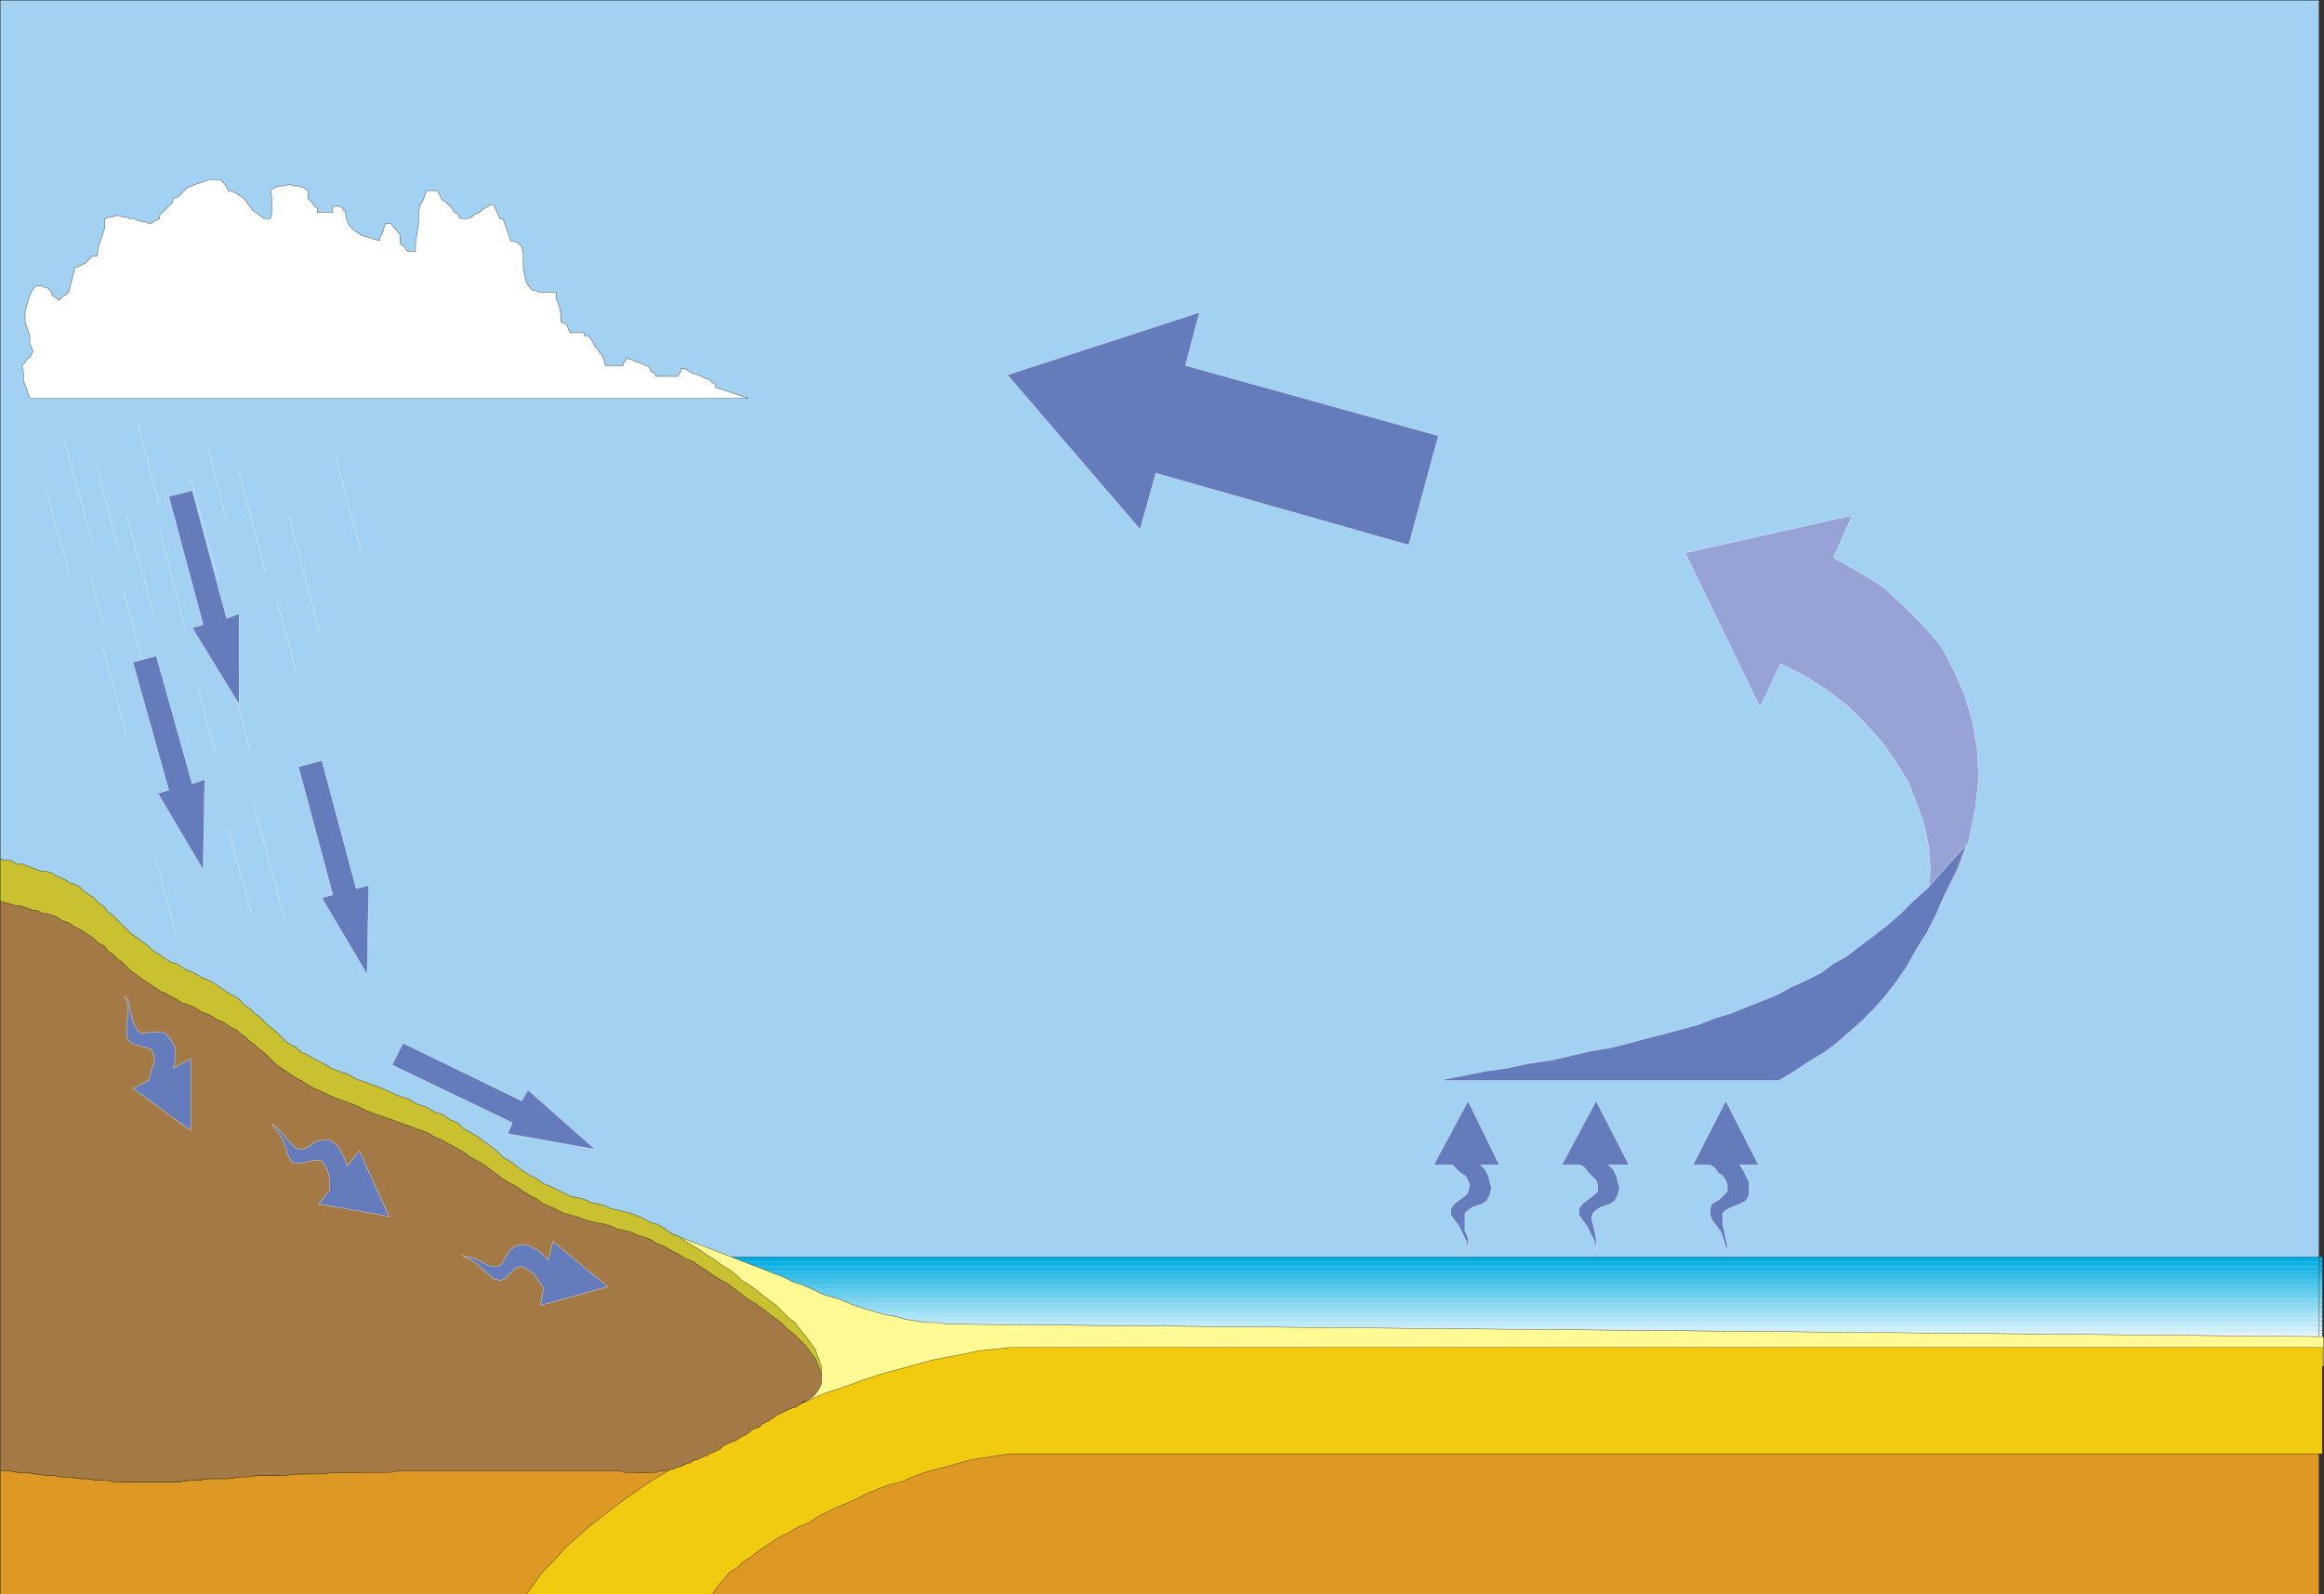 <svg xmlns="http://www.w3.org/2000/svg" width="357.166" height="245.084"><rect width="100%" height="100%" fill="#333333" stroke="none"/><defs><clipPath id="a"><path d="M127 497h357v22.5H127Zm0 0"/></clipPath><clipPath id="b"><path d="M208 481h277v38.5H208Zm0 0"/></clipPath><clipPath id="c"><path d="M207 480h279v39.5H207Zm0 0"/></clipPath></defs><path fill="#a2d1f1" stroke="#000" stroke-miterlimit="10" stroke-width=".045" d="M.022 207.14h356.399V.023H.022V207.14"/><path fill="#00ade1" d="M356.901 193.94v-.718H.022v.718h356.88"/><path fill="#0fb1e3" d="M356.901 193.94v.72H.022v-.72h356.88"/><path fill="#1bb6e4" d="M356.901 194.66v.722H.022v-.723h356.88"/><path fill="#28bae6" d="M356.901 195.382v.48H.022v-.48h356.88"/><path fill="#35bee6" d="M356.901 195.862v.72H.022v-.72h356.88"/><path fill="#45c3e9" d="M356.901 196.581v.719H.022v-.719h356.88"/><path fill="#52c7e9" d="M356.901 197.3v.722H.022v-.722h356.88"/><path fill="#61ccec" d="M356.901 198.023v.718H.022v-.719h356.88"/><path fill="#6bcfec" d="M356.901 198.741v.719H.022v-.719h356.88"/><path fill="#7dd5ef" d="M356.901 199.46v.723H.022v-.723h356.88"/><path fill="#8ad9f0" d="M356.901 200.183v.718H.022v-.718h356.88"/><path fill="#94ddf0" d="M356.901 200.901v.72H.022v-.72h356.88"/><path fill="#a6e3f6" d="M356.901 201.62v.719H.022v-.719h356.88"/><path fill="#b0e6f6" d="M356.901 202.339v.723H.022v-.723h356.88"/><path fill="#bfebf7" d="M356.901 203.062v.718H.022v-.718h356.88"/><path fill="#cceff8" d="M356.901 203.78v.72H.022v-.72h356.88"/><path fill="#d9f3fd" d="M356.901 204.5v.48H.022v-.48h356.88"/><path fill="#e8f8fe" d="M356.901 204.98v.722H.022v-.722h356.88"/><path fill="#f5fcff" d="M356.901 205.702v.719H.022v-.719h356.88"/><path fill="#fff" d="M356.901 206.42v.72H.022v-.72h356.88"/><path fill="none" stroke="#000" stroke-miterlimit="10" stroke-width=".045" d="M.022 207.14h356.399v-13.918H.022v13.918"/><path fill="#fffa94" stroke="#000" stroke-miterlimit="10" stroke-width=".045" d="M357.144 210.023H156.023l-44.88 7.437-3.12-6.48-5.52-21.598 18 6.957 1.441.723 1.438.48 1.68.719 1.441.719 1.68.48 1.441.48 1.68.72 1.437.48 3.36.96 1.441.239 1.68.48 1.68.243 1.44.238h1.68l1.68.242 211.442 1.918v4.562"/><g clip-path="url(#a)" transform="translate(-127.478 -274.24)"><path fill="#dd9923" stroke="#000" stroke-miterlimit="10" stroke-width=".045" d="M127.5 519.3h356.398v-21.84H127.5v21.84"/></g><g clip-path="url(#b)" transform="translate(-127.478 -274.24)"><path fill="#f2cb11" d="m236.941 519.3.48-.722.72-.957.718-.723.72-.957 1.202-.722.957-.957 1.203-.723 1.2-.96 1.437-.958 1.442-.96 1.44-.72 1.68-.96 1.68-.72 1.442-.96 1.918-.961 1.68-.719 1.68-.723 1.92-.957 1.68-.722 1.919-.719 1.921-.48 1.68-.72 1.918-.722 1.684-.476 1.918-.48 3.36-.962 1.44-.238 1.68-.242 1.442-.239 1.437-.242h201.84v-16.32h-201.84l-2.16.242-2.399.238-2.16.48-2.64.481-2.399.48-5.281 1.438-2.64.723-2.88.96-2.64.958-2.88.96-2.882 1.2-2.637 1.2-2.882 1.202-2.88 1.438-2.64 1.2-2.879 1.44-2.64 1.442-2.641 1.437-2.64 1.68-2.4 1.442-2.398 1.68-2.402 1.679-4.32 3.36-1.918 1.683-1.922 1.68-1.68 1.918-1.68 1.68-1.44 1.921-1.2 1.68h28.562"/></g><g clip-path="url(#c)" transform="translate(-127.478 -274.24)"><path fill="none" stroke="#000" stroke-miterlimit="10" stroke-width=".045" d="m236.941 519.3.48-.722.72-.957.718-.723.72-.957 1.202-.722.957-.957 1.203-.723 1.2-.96 1.437-.958 1.442-.96 1.44-.72 1.68-.96 1.68-.72 1.442-.96 1.918-.961 1.68-.719 1.68-.723 1.92-.957 1.68-.722 1.919-.719 1.921-.48 1.68-.72 1.918-.722 1.684-.476 1.918-.48 3.36-.962 1.44-.238 1.68-.242 1.442-.239 1.437-.242h201.84v-16.32h-201.84l-2.16.242-2.399.238-2.16.48-2.64.481-2.399.48-5.281 1.438-2.64.723-2.88.96-2.64.958-2.88.96-2.882 1.2-2.637 1.2-2.882 1.202-2.88 1.438-2.64 1.2-2.879 1.44-2.64 1.442-2.641 1.437-2.64 1.68-2.4 1.442-2.398 1.68-2.402 1.679-4.32 3.36-1.918 1.683-1.922 1.68-1.68 1.918-1.68 1.68-1.44 1.921-1.2 1.68h28.562"/></g><path fill="#c9c130" stroke="#000" stroke-miterlimit="10" stroke-width=".045" d="M.022 226.1h1.442l1.437.239h1.2l1.441.242h1.441l1.2.238h1.199l1.441.243 1.438.238h1.203l1.437.242h2.641l1.2.238h8.882l1.438-.238h1.441l1.441-.242h3.118l1.441-.238 1.441-.243h4.559l1.441-.238h2.88l1.437-.242h7.203l1.437-.238h40.32l.723.238h1.68l.719-.238h1.68l.48-.239h.719l.48-.242.48-.238h.481l.48-.242.481-.239.719-.242.96-.476.481-.243.477-.238.48-.242.48-.48.481-.239.48-.242.481-.238.719-.238.48-.243.48-.48.481-.238.719-.243.48-.48.961-.477.72-.48.48-.242.48-.48.48-.24.72-.237.48-.48.48-.243.961-.48.957-.72 2.883-1.44.719-.481.96-.719.481-.96.477-1.2v-1.437l-.477-1.204-.48-1.437-.723-.961-.719-.961-.96-1.2-.72-.96-.96-.719-.961-.96-.957-.962-1.922-1.437-1.2-.961-.96-.719-1.2-.723-.96-.957-.961-.722-1.2-.72-.957-.718-1.203-.722-.957-.72-1.203-.718-1.2-.723-.96-.718-1.2-.48-.96-.72-1.2-.718-.96-.243-.957-.48-.961-.48-1.2-.48-1.921-.477-1.2-.243-.96-.48-.958-.238-1.203-.243-.957-.48-.96-.238-1.2-.239-2.883-1.441-1.199-.48-.96-.72-.958-.48-1.203-.718-.957-.723-.961-.719-1.2-.719-.96-.96-.961-.72-.961-.722-.957-.719-1.203-.718-.957-.481-.961-.96-1.2-.481-.96-.72-1.442-.48-1.199-.718-1.441-.48-1.2-.723-1.437-.48-1.203-.477-1.438-.723-1.441-.48-1.2-.481-1.44-.477-1.2-.722-1.441-.48-1.2-.477-1.199-.723-1.441-.719-1.2-.718-.718-.243-.719-.718-.96-.48-.72-.481-.722-.72-1.2-1.198-.718-.48-1.442-1.442-.718-.48-.723-.72-.719-.48-1.199-1.2-.961-.48-.719-.48-.722-.48-1.438-.961-.96-.48-.72-.24-.722-.48-.957-.48-.723-.238-1.437-.961-.961-.239-.72-.48-.722-.48-1.437-.962-.723-.718-.719-.48-.96-.72-.72-.48-.718-.723-.723-.718-.719-.72-.718-.722-.723-.476-.48-.723-.957-.719-.723-.718-1.438-.961-.722-.723-.957-.477-.723-.242-.719-.48-.48-.239-.719-.242-.719-.476-.722-.243h-.719l-.719-.238-.722-.242-.48-.238-.72-.242-.718-.239H2.42l-.719-.48h-.96l-.72-.238V226.1"/><path fill="#a37a45" stroke="#000" stroke-miterlimit="10" stroke-width=".045" d="M.022 226.1h1.442l1.437.239h1.2l1.441.242 1.441.238h1.2l1.199.243h1.441l1.438.238h1.203l1.437.242h1.2l1.441.238h10.082l1.438-.238h1.441l1.441-.242h3.118l1.441-.238h1.441l1.438-.243h4.562l1.438-.238h4.32l1.442-.242h8.64l1.438-.238h34.082l.719.238h4.8l.48-.238h1.2l.48-.239h.48l.481-.242.72-.238.48-.242.48-.239h.477l.48-.48h.48l.481-.238.48-.243.72-.238.241-.242.72-.238.48-.242.48-.239.48-.48.481-.238.477-.243.722-.238.48-.242.72-.48.48-.239.48-.242.48-.477.481-.242.72-.238.48-.48.48-.243.477-.238.722-.48.719-.481 1.922-.96.957-.24.96-.718.962-.48.719-.48.722-.962.477-.96v-1.438l-.477-1.2-.48-1.203-.723-.957-.719-.96-.96-.962-.958-.96-.96-.72-.962-.96-1.921-1.438-.957-.722-.961-.72-1.2-.718-.96-.722-.961-.72-1.2-.96-.96-.48-1.2-.72-.96-.718-1.2-.723-.96-.719-1.2-.48-1.2-.719-.96-.48-1.2-.719-1.199-.48-.722-.48-1.2-.481-.957-.239-.96-.48-.962-.242-1.199-.239-.96-.48-.962-.238-1.199-.243-.96-.238-.958-.242-1.203-.48-.957-.239-.96-.242-.962-.476-.96-.481-1.2-.48-.96-.723-.958-.477-1.203-.722-.957-.72-.961-.48-1.2-.718-.96-.723-1.922-1.437-1.2-.723-.96-.477-.957-.722-1.203-.72-.957-.48-1.2-.718-1.203-.48-1.199-.72-1.441-.48-1.2-.48-1.437-.48-1.203-.481-1.438-.48-1.441-.481-1.2-.48-1.44-.72-1.2-.48-1.441-.48-1.2-.48-1.437-.72-1.203-.48-1.2-.719-.718-.48-.961-.48-1.438-.962-.722-.476-.719-.48-.719-.723-.48-.48-.723-.72-.719-.48-.718-.719-.723-.48-.719-.72-.719-.48-.48-.48-.961-.48-.719-.481-.722-.48-.72-.239-.718-.48-.96-.48-.72-.239-.722-.48-.957-.48-.723-.243-.719-.238-.718-.48-.961-.481-.72-.48-.722-.24-1.437-.96-.723-.48-.719-.48-.96-.72-.72-.48-.718-.719-.723-.719-.718-.48-.72-.723-.722-.476-.48-.723-.957-.48-.723-.72-1.438-.96-.722-.48-.957-.481-.723-.477-.719-.242-.48-.238-.719-.48-.719-.243-.722-.238h-.719l-.719-.48h-.722l-.48-.239-.72-.242-.718-.238H2.42l-.719-.242-.96-.239-.72-.242v87.602"/><path fill="#fff" stroke="#000" stroke-miterlimit="10" stroke-width=".045" d="M114.983 61.222H4.581l-.48-1.442-.477-1.199v-1.2l-.242-1.198.48-.48.239-.481.48-.242.48-.957-.238-.723-.242-.48v-1.2l-.719-2.16v-1.68l.239-.718.242-.961.238-.72.48-.96.481-.48h.961l.238.242h.48l.243.238.48.48v.48l.477.24.242.241h.238v.239h.243l.718-.72h.239l.242-.241v-.24h.238l.242-.96.239-.961.242-.957.238-.961h.48l.239-.243h.242l.238-.238h.242l.239-.242.242-.238.719-.72h.718l.243-1.44.48-1.442.477-1.437V33.62l.722-.238h.48l.481-.242h.477l.722.242h.48l.481.238h.72l.48.242.718.239h.48l.481.238h.48l.239-.238.48-.239.481-.242v-.48l.48-.48.48-.477.481-.48.477-.481.242-.723.719-.238 1.441-1.442.719-.238.48-.242.72-.238.722-.239.719-.242h1.68l.238.242.48.477.242.48.239.48.96.243.72.48.722.477 1.437 1.922.723.48.957.72h.961l.242-.962v-2.398l-.242-.961.719-.48.722-.239h.72l.718-.242.723.242h.718l.72.238.722.48v1.2l.48.48.239.243.238.48.48.238v.72h2.403v-.72l.238-.238h.719l.48.238.242.48h.239v.24l.242 1.202.48.957.477.48.722.481.72.48.96.24.719.241.96.239v-.48l.481-.72.239-.96.242-.481h.719l1.44 1.684v1.199l.24.48.48.238.238.48.48.24h.961v-1.2l.239-1.68.242-1.441v-1.68l.238-1.199.48-.719.243-.718.238-.723h1.68l.48.96.242.481.477.239.96.96.481.72.48.241.24.48.241.24h.961l.719-.24.48-.48.72-.242.48-.476.48-.243.719-.48h.48l.961 2.16h.48l1.2 3.36.96.242.72.718.238.961V41.3l.242 1.2.238.96.723.96.238.24h.48l.481.241h2.64v.961l.481 1.2.239 1.199v1.199l.48.242.48.238.239.72.242.48h2.16v.48h.719l.238.48.242.239.239.48.242.48.238.243.242.238.239.48.238.24.242.48.238.48v.48l.243.243h2.64v-.48h.238l.239-.723.48.242h.242l.48.238.481.242h.239l.48.238.48.243h.481l.238.476.239.48.48.243.242.48h3.36l.238-.48.242-.242v-.48h.48l.481.241.719.48.96.24.958.48.722.238.48.48.481.243v.48l5.04 1.68"/><path fill="none" stroke="#fff" stroke-miterlimit="10" stroke-width=".045" d="m9.862 67.702 4.32 15.598m10.321-1.918 4.078 15.598m7.922-25.2 4.32 16.32m10.801-17.761 3.84 14.402M44.42 79.222l4.802 18.48m-19.918-24 4.32 15.598m-14.641 1.441 3.84 14.399m7.437 0 2.884 10.8m-8.161 0 3.598 12.961m6.481-1.441 3.601 12.96m-14.64-8.16 3.12 11.763M15.862 99.62l3.602 13.68m0-34.078L23.542 94.1m-2.398-29.28 3.359 12.96m7.441-8.879 2.88 11.04m-9.36 37.441 2.879 11.758m5.519-30.72 4.559 16.802m4.082-23.039 3.121 11.52M13.944 88.82l1.918 6.96M6.983 75.14l3.84 13.68m4.078-17.04 3.602 13.68m20.398 37.922 4.801 17.758"/><path fill="#97a3d4" stroke="#fff" stroke-miterlimit="10" stroke-width=".045" d="m273.624 102.022 3.84 1.918 3.36 2.16 3.12 2.4 2.637 2.64 2.64 2.882 2.16 3.118 1.923 3.12 1.199 3.122 1.2 3.36.718 3.359.242 3.359-.242 3.121-.477 3.36-.96 2.878-1.2 3.121-1.922 2.641 3.602-5.039 3.117-5.043 2.402-4.797 1.68-4.8.961-4.801.477-4.559-.239-4.562-.718-4.079-1.2-4.082-1.683-3.84-1.918-3.597-2.64-3.121-3.122-3.121-3.117-2.88-3.84-2.398-3.84-2.16 2.88-6.48-25.68 5.758 11.519 23.761 3.121-6.719"/><path fill="#657cbc" stroke="#fff" stroke-miterlimit="10" stroke-width=".045" d="m221.062 166.1 3.601-.718 3.598-.723 3.363-.476 3.36-.723 3.359-.48 3.12-.72 3.118-.718 2.883-.48 2.879-.723 2.64-.719 2.88-.719 2.64-.718 2.64-.723 2.399-.96 2.402-.72 2.399-.96 2.398-.958 2.403-.96 2.16-1.2 2.16-.96 2.398-1.2 1.922-1.441 2.16-1.2 2.157-1.68 1.921-1.44 2.16-1.68 1.919-1.68 1.921-1.922 2.16-1.918 1.919-2.16 1.921-2.16 2.16-2.399-1.44 3.84-1.68 3.36-1.438 3.359-1.441 2.879-1.68 2.64-1.441 2.641-1.68 2.399-1.68 2.16-1.68 1.922-1.921 1.918-1.918 1.68-1.922 1.679-1.918 1.441-2.399 1.442-2.16 1.437-2.402 1.442h-52.32m4.562 3.121 4.797 9.84h-2.879l.719.718.48.961.242.961.239.957-.239.961-.48.961-.719.48-1.441.481-.719.48-.48.477v2.64l.48 1.2v1.922l-.242-1.442-1.2-2.398-.718-.961-.48-.719v-.96l.48-.72.957-.722.96-.719.243-.48.238-.957-.238-.723-.48-.719-.723-.48-1.2-1.2h-2.878l5.281-9.84M93.382 197.78l-8.399-6.96-.722 2.882-.719-.722-.719-.72-1.922-.96h-.957l-.722.242-.961.719-.719 1.199-.48.96-.72.24h-.718l-.723-.24-.957-.48-.96-.48-.961-.238-.961-.242 1.441.722.96.719.958.96.96.72.481.48.961.238.719-.238 1.68-1.68.96-.242.481.242 1.438.961.96 1.438.481.722-.48 2.637 10.32-2.879m151.922-28.558 5.039 9.84h-3.121l.722.718.477.961.242.961.238.957-.238.961-.48.961-.72.48-1.44.481-.72.48-.48.477-.242.723.242.96.239.958.242 1.199v1.922l-.242-1.442-1.2-2.398-.718-.961-.48-.719v-.96l.48-.72.957-.722.96-.719.481-.48v-.957l-.238-.723-.723-.719-.48-.48-.477-.719-.723-.48h-2.878l5.28-9.84M59.784 186.98l-4.562-10.08-1.918 2.399-.242-.961-.48-.957-.481-.961-.72-.719-.718-.48h-.96l-1.2.238-.961.723-.96.476h-.72l-.48-.238-.719-.719-.719-.722-.722-.957-.719-.723-.719-.48.957 1.203.723 1.199.48 1.199.239.96.48.958.48.48h.958l1.203-.238.957-.242h.96l.481.48.48.723.239.719.242.96v1.68l-1.68 2.16 10.801 1.919m205.438-17.757 5.039 9.84h-2.88l.481.718.961 1.922v1.918l-.48.961-.961.48-1.2.481-.96.48-.48.477v1.684l.241.957.239 1.199.242.96v.962l-.48-1.442-.481-1.437-.719-.961-.722-.961-.239-.719v-.96l.239-.72 1.199-.722.722-.719.48-.48v-.957l-.241-.723-.48-.719-.72-.48-.48-.719-.719-.48h-2.64l5.039-9.84M29.304 173.78v-11.039l-2.64 1.442.237-.961v-2.16l-.48-.961-.477-.72-.722-.722h-2.399l-.96.242-.72-.48-.242-.48-.48-.961-.238-.957-.239-1.204-.242-.957-.48-.722.48 1.441v1.442l-.238 1.199v2.16l.238.48.48.477 1.442.48.957.243.723.238.238.722.242.72-.242.96-.238.719-.242.96-.239.72-2.402 1.199 8.883 6.48M154.823 57.62l29.52-9.597-2.16 8.16 38.879 10.797-4.559 16.8-38.879-11.039-2.402 8.64-20.399-23.76M36.741 108.26 29.542 96.5l1.68-.477-5.278-19.684 3.598-.957 5.281 19.68 1.918-.723v13.922M56.42 149.78l-6.956-11.758 1.68-.48-5.282-19.68 3.602-.96 5.277 19.68 1.922-.481-.242 13.68m35.043 26.879-13.441-2.4.718-1.679-18.48-8.879 1.683-3.363 18.239 8.883.96-1.68 10.32 9.117m-60.241-42.957L24.26 121.94l1.683-.48-5.523-19.68 3.601-.96 5.52 19.68 1.922-.72-.242 13.922"/></svg>
